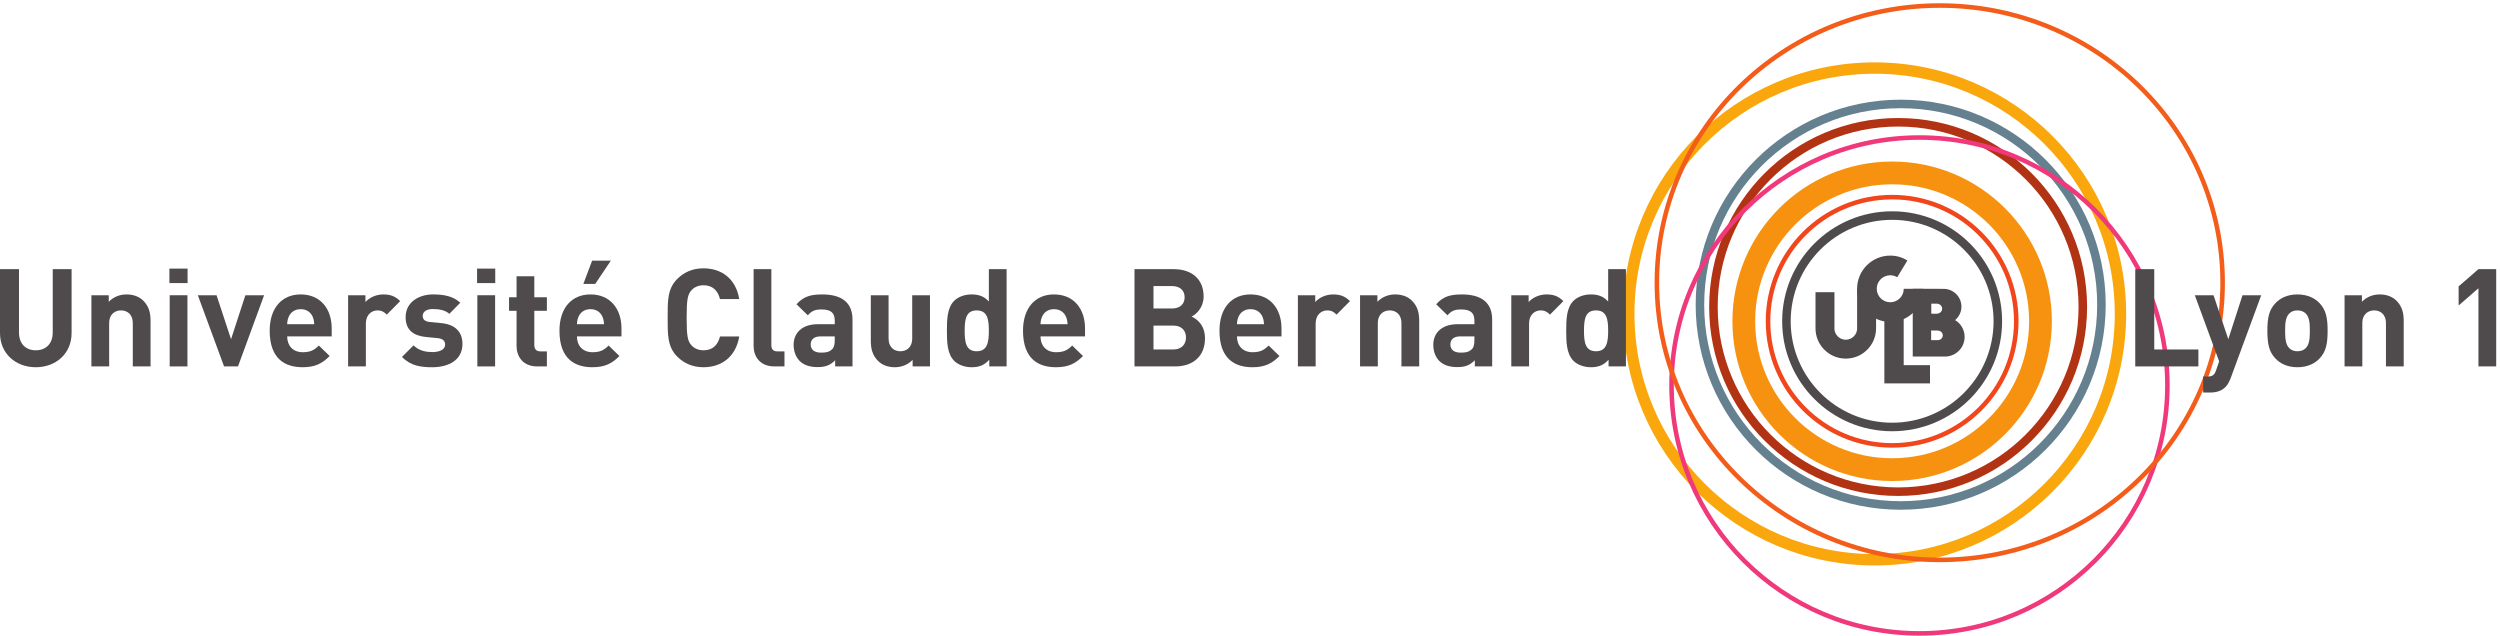 <?xml version="1.0" encoding="UTF-8" standalone="no"?>
<!-- Created with Inkscape (http://www.inkscape.org/) -->
<svg
   xmlns:dc="http://purl.org/dc/elements/1.1/"
   xmlns:cc="http://creativecommons.org/ns#"
   xmlns:rdf="http://www.w3.org/1999/02/22-rdf-syntax-ns#"
   xmlns:svg="http://www.w3.org/2000/svg"
   xmlns="http://www.w3.org/2000/svg"
   xmlns:sodipodi="http://sodipodi.sourceforge.net/DTD/sodipodi-0.dtd"
   xmlns:inkscape="http://www.inkscape.org/namespaces/inkscape"
   id="svg3806"
   sodipodi:version="0.32"
   inkscape:version="0.46"
   width="658.75"
   height="167.5"
   xml:space="preserve"
   sodipodi:docname="Lyon 1 officiel.svg"
   inkscape:output_extension="org.inkscape.output.svg.inkscape"><defs
     id="defs3809"><inkscape:perspective
       sodipodi:type="inkscape:persp3d"
       inkscape:vp_x="0 : 526.18109 : 1"
       inkscape:vp_y="0 : 1000 : 0"
       inkscape:vp_z="744.09448 : 526.18109 : 1"
       inkscape:persp3d-origin="372.04724 : 350.78739 : 1"
       id="perspective3813" /><clipPath
       clipPathUnits="userSpaceOnUse"
       id="clipPath3823"><path
         d="M 0,1333.14 L 0,0 L 5261.99,0 L 5261.99,1333.14 L 0,1333.14 z"
         id="path3825" /></clipPath></defs><sodipodi:namedview
     inkscape:window-height="726"
     inkscape:window-width="645"
     inkscape:pageshadow="2"
     inkscape:pageopacity="0.0"
     guidetolerance="10.0"
     gridtolerance="10.0"
     objecttolerance="10.0"
     borderopacity="1.0"
     bordercolor="#666666"
     pagecolor="#ffffff"
     id="base"
     showgrid="false"
     inkscape:zoom="0.8455408"
     inkscape:cx="329.375"
     inkscape:cy="83.75"
     inkscape:window-x="0"
     inkscape:window-y="25"
     inkscape:current-layer="g3815" /><g
     id="g3815"
     inkscape:groupmode="layer"
     inkscape:label="VECTo_UCBL_off_QUAD"
     transform="matrix(1.25,0,0,-1.25,0,167.5)"><g
       id="g3817"
       transform="scale(0.1,0.1)"><g
         id="g3819"><g
           id="g3821"
           clip-path="url(#clipPath3823)"><path
             d="M 4211.45,662.754 C 4211.45,539.707 4111.73,439.922 3988.62,439.922 C 3865.57,439.922 3765.79,539.707 3765.79,662.754 C 3765.79,785.84 3865.57,885.586 3988.62,885.586 C 4111.73,885.586 4211.45,785.84 4211.45,662.754 z"
             style="fill:none;stroke:#4f4b4c;stroke-opacity:1;stroke-width:18;stroke-linecap:butt;stroke-linejoin:miter;stroke-miterlimit:4;stroke-dasharray:none"
             id="path3827" /><path
             d="M 4250.3,662.793 C 4250.3,518.262 4133.17,401.121 3988.68,401.121 C 3844.13,401.121 3727,518.262 3727,662.793 C 3727,807.285 3844.13,924.434 3988.68,924.434 C 4133.17,924.434 4250.3,807.285 4250.3,662.793 z"
             style="fill:none;stroke:#f1461c;stroke-opacity:1;stroke-width:9.6;stroke-linecap:round;stroke-linejoin:miter;stroke-miterlimit:4;stroke-dasharray:none"
             id="path3829" /><path
             d="M 4301.33,662.793 C 4301.33,490.059 4161.36,350.02 3988.68,350.02 C 3815.95,350.02 3675.91,490.059 3675.91,662.793 C 3675.91,835.449 3815.95,975.496 3988.68,975.496 C 4161.36,975.496 4301.33,835.449 4301.33,662.793 z"
             style="fill:none;stroke:#f79210;stroke-opacity:1;stroke-width:48;stroke-linecap:round;stroke-linejoin:miter;stroke-miterlimit:4;stroke-dasharray:none"
             id="path3831" /><path
             d="M 4390.57,692.93 C 4390.57,477.891 4216.25,303.539 4001.28,303.539 C 3786.25,303.539 3611.92,477.891 3611.92,692.93 C 3611.92,907.949 3786.25,1082.23 4001.28,1082.23 C 4216.25,1082.23 4390.57,907.949 4390.57,692.93 z"
             style="fill:none;stroke:#b23314;stroke-opacity:1;stroke-width:18;stroke-linecap:round;stroke-linejoin:miter;stroke-miterlimit:4;stroke-dasharray:none"
             id="path3833" /><path
             d="M 4429.83,697.734 C 4429.83,463.965 4240.34,274.469 4006.62,274.469 C 3772.94,274.469 3583.45,463.965 3583.45,697.734 C 3583.45,931.414 3772.94,1120.9 4006.62,1120.9 C 4240.34,1120.9 4429.83,931.414 4429.83,697.734 z"
             style="fill:none;stroke:#65808e;stroke-opacity:1;stroke-width:18;stroke-linecap:round;stroke-linejoin:miter;stroke-miterlimit:4;stroke-dasharray:none"
             id="path3835" /><path
             d="M 4469.93,678.328 C 4469.93,392.09 4237.94,160.02 3951.7,160.02 C 3665.48,160.02 3433.45,392.09 3433.45,678.328 C 3433.45,964.512 3665.48,1196.54 3951.7,1196.54 C 4237.94,1196.54 4469.93,964.512 4469.93,678.328 z"
             style="fill:none;stroke:#f9a70c;stroke-opacity:1;stroke-width:24;stroke-linecap:round;stroke-linejoin:miter;stroke-miterlimit:4;stroke-dasharray:none"
             id="path3837" /><path
             d="M 4568.87,527.48 C 4568.87,238.828 4334.86,4.809 4046.22,4.809 C 3757.58,4.809 3523.62,238.828 3523.62,527.48 C 3523.62,816.121 3757.58,1050.1 4046.22,1050.1 C 4334.86,1050.1 4568.87,816.121 4568.87,527.48 z"
             style="fill:none;stroke:#f0387b;stroke-opacity:1;stroke-width:9.6;stroke-linecap:round;stroke-linejoin:miter;stroke-miterlimit:4;stroke-dasharray:none"
             id="path3839" /><path
             d="M 4685.3,744.121 C 4685.3,421.348 4418.29,159.75 4088.99,159.75 C 3759.7,159.75 3492.69,421.348 3492.69,744.121 C 3492.69,1066.76 3759.7,1328.34 4088.99,1328.34 C 4418.29,1328.34 4685.3,1066.76 4685.3,744.121 z"
             style="fill:none;stroke:#f35c19;stroke-opacity:1;stroke-width:9.6;stroke-linecap:round;stroke-linejoin:miter;stroke-miterlimit:4;stroke-dasharray:none"
             id="path3841" /><path
             d="M 75.453,565.859 C 33.414,565.859 0,594.375 0,637.852 L 0,772.637 L 40.035,772.637 L 40.035,639.297 C 40.035,615.684 53.855,601.574 75.453,601.574 C 97.059,601.574 111.168,615.684 111.168,639.297 L 111.168,772.637 L 150.914,772.637 L 150.914,637.852 C 150.914,594.375 117.504,565.859 75.453,565.859"
             style="fill:#4f4b4c;fill-opacity:1;fill-rule:nonzero;stroke:none"
             id="path3843" /><path
             d="M 279.938,567.578 L 279.938,658.301 C 279.938,678.75 266.977,685.664 255.164,685.664 C 243.363,685.664 230.113,678.75 230.113,658.301 L 230.113,567.578 L 192.672,567.578 L 192.672,717.637 L 229.242,717.637 L 229.242,703.809 C 239.039,714.18 252.867,719.355 266.688,719.355 C 281.66,719.355 293.762,714.465 302.113,706.121 C 314.203,694.016 317.371,679.91 317.371,663.496 L 317.371,567.578 L 279.938,567.578"
             style="fill:#4f4b4c;fill-opacity:1;fill-rule:nonzero;stroke:none"
             id="path3845" /><path
             d="M 357.699,567.578 L 357.699,717.637 L 395.133,717.637 L 395.133,567.578 L 357.699,567.578 z M 357.117,743.262 L 357.117,773.789 L 395.422,773.789 L 395.422,743.262 L 357.117,743.262"
             style="fill:#4f4b4c;fill-opacity:1;fill-rule:nonzero;stroke:none"
             id="path3847" /><path
             d="M 501.711,567.578 L 472.336,567.578 L 417.035,717.637 L 456.492,717.637 L 487.027,624.91 L 517.262,717.637 L 556.715,717.637 L 501.711,567.578"
             style="fill:#4f4b4c;fill-opacity:1;fill-rule:nonzero;stroke:none"
             id="path3849" /><path
             d="M 658.938,672.703 C 654.902,681.633 646.543,688.262 633.871,688.262 C 621.199,688.262 612.848,681.633 608.824,672.703 C 606.52,667.227 605.652,663.203 605.367,656.582 L 662.383,656.582 C 662.094,663.203 661.234,667.227 658.938,672.703 z M 605.367,630.938 C 605.367,611.641 617.168,597.539 638.199,597.539 C 654.613,597.539 662.672,602.148 672.18,611.641 L 694.926,589.473 C 679.664,574.207 664.98,565.859 637.91,565.859 C 602.484,565.859 568.496,581.992 568.496,642.754 C 568.496,691.707 594.996,719.355 633.871,719.355 C 675.637,719.355 699.246,688.828 699.246,647.648 L 699.246,630.938 L 605.367,630.938"
             style="fill:#4f4b4c;fill-opacity:1;fill-rule:nonzero;stroke:none"
             id="path3851" /><path
             d="M 815.312,676.746 C 809.547,682.5 804.652,685.664 795.438,685.664 C 783.918,685.664 771.246,677.023 771.246,658.02 L 771.246,567.578 L 733.805,567.578 L 733.805,717.637 L 770.375,717.637 L 770.375,703.242 C 777.578,711.875 791.98,719.355 808.109,719.355 C 822.793,719.355 833.164,715.625 843.535,705.254 L 815.312,676.746"
             style="fill:#4f4b4c;fill-opacity:1;fill-rule:nonzero;stroke:none"
             id="path3853" /><path
             d="M 911.215,565.859 C 887.602,565.859 866.285,568.457 847.285,587.461 L 871.758,611.934 C 884.145,599.551 900.273,597.832 911.793,597.832 C 924.75,597.832 938.285,602.148 938.285,613.379 C 938.285,620.859 934.254,626.043 922.449,627.207 L 898.828,629.5 C 871.758,632.09 855.055,643.914 855.055,671.555 C 855.055,702.664 882.41,719.355 912.949,719.355 C 936.273,719.355 955.859,715.332 970.254,701.797 L 947.219,678.457 C 938.578,686.25 925.328,688.543 912.367,688.543 C 897.398,688.543 891.055,681.633 891.055,674.141 C 891.055,668.672 893.363,662.332 906.609,661.184 L 930.23,658.875 C 959.887,655.996 974.867,640.164 974.867,614.816 C 974.867,581.699 946.645,565.859 911.215,565.859"
             style="fill:#4f4b4c;fill-opacity:1;fill-rule:nonzero;stroke:none"
             id="path3855" /><path
             d="M 1006.25,567.578 L 1006.25,717.637 L 1043.7,717.637 L 1043.7,567.578 L 1006.25,567.578 z M 1005.68,743.262 L 1005.68,773.789 L 1043.98,773.789 L 1043.98,743.262 L 1005.68,743.262"
             style="fill:#4f4b4c;fill-opacity:1;fill-rule:nonzero;stroke:none"
             id="path3857" /><path
             d="M 1132.4,567.578 C 1101.87,567.578 1088.91,589.18 1088.91,610.496 L 1088.91,684.805 L 1073.07,684.805 L 1073.07,713.312 L 1088.91,713.312 L 1088.91,757.664 L 1126.34,757.664 L 1126.34,713.312 L 1152.84,713.312 L 1152.84,684.805 L 1126.34,684.805 L 1126.34,612.793 C 1126.34,604.16 1130.38,599.258 1139.3,599.258 L 1152.84,599.258 L 1152.84,567.578 L 1132.4,567.578"
             style="fill:#4f4b4c;fill-opacity:1;fill-rule:nonzero;stroke:none"
             id="path3859" /><path
             d="M 1254.79,741.535 L 1229.74,741.535 L 1248.17,790.496 L 1287.63,790.496 L 1254.79,741.535 z M 1269.78,672.703 C 1265.74,681.633 1257.38,688.262 1244.71,688.262 C 1232.04,688.262 1223.69,681.633 1219.66,672.703 C 1217.36,667.227 1216.49,663.203 1216.2,656.582 L 1273.23,656.582 C 1272.94,663.203 1272.08,667.227 1269.78,672.703 z M 1216.2,630.938 C 1216.2,611.641 1228.01,597.539 1249.04,597.539 C 1265.45,597.539 1273.51,602.148 1283.02,611.641 L 1305.77,589.473 C 1290.5,574.207 1275.82,565.859 1248.75,565.859 C 1213.33,565.859 1179.34,581.992 1179.34,642.754 C 1179.34,691.707 1205.83,719.355 1244.71,719.355 C 1286.48,719.355 1310.09,688.828 1310.09,647.648 L 1310.09,630.938 L 1216.2,630.938"
             style="fill:#4f4b4c;fill-opacity:1;fill-rule:nonzero;stroke:none"
             id="path3861" /><path
             d="M 1482.88,565.859 C 1460.42,565.859 1441.99,573.926 1427.59,588.328 C 1406.86,609.055 1407.43,634.688 1407.43,670.117 C 1407.43,705.535 1406.86,731.172 1427.59,751.914 C 1441.99,766.309 1460.42,774.375 1482.88,774.375 C 1521.19,774.375 1551.14,752.48 1558.34,709.578 L 1517.73,709.578 C 1513.7,725.977 1503.33,738.66 1483.17,738.66 C 1472.23,738.66 1463.3,734.629 1457.54,727.996 C 1449.76,719.355 1447.46,709.578 1447.46,670.117 C 1447.46,630.664 1449.76,620.859 1457.54,612.227 C 1463.3,605.605 1472.23,601.574 1483.17,601.574 C 1503.33,601.574 1513.7,614.246 1517.73,630.664 L 1558.34,630.664 C 1551.14,587.742 1520.9,565.859 1482.88,565.859"
             style="fill:#4f4b4c;fill-opacity:1;fill-rule:nonzero;stroke:none"
             id="path3863" /><path
             d="M 1632.36,567.578 C 1601.54,567.578 1588.58,589.18 1588.58,610.496 L 1588.58,772.637 L 1626.02,772.637 L 1626.02,612.793 C 1626.02,603.867 1629.76,599.258 1639.27,599.258 L 1653.67,599.258 L 1653.67,567.578 L 1632.36,567.578"
             style="fill:#4f4b4c;fill-opacity:1;fill-rule:nonzero;stroke:none"
             id="path3865" /><path
             d="M 1759.65,630.938 L 1729.99,630.938 C 1716.45,630.938 1708.96,624.609 1708.96,613.953 C 1708.96,603.582 1715.87,596.668 1730.57,596.668 C 1740.93,596.668 1747.55,597.539 1754.17,603.867 C 1758.21,607.617 1759.65,613.66 1759.65,622.883 L 1759.65,630.938 z M 1760.51,567.578 L 1760.51,580.547 C 1750.44,570.469 1740.93,566.152 1723.65,566.152 C 1706.66,566.152 1694.28,570.469 1685.35,579.395 C 1677.29,587.742 1672.96,599.844 1672.96,613.086 C 1672.96,636.992 1689.38,656.582 1724.23,656.582 L 1759.65,656.582 L 1759.65,664.074 C 1759.65,680.48 1751.59,687.676 1731.71,687.676 C 1717.32,687.676 1710.69,684.219 1702.92,675.293 L 1679.01,698.621 C 1693.7,714.746 1708.1,719.355 1733.16,719.355 C 1775.2,719.355 1797.09,701.504 1797.09,666.367 L 1797.09,567.578 L 1760.51,567.578"
             style="fill:#4f4b4c;fill-opacity:1;fill-rule:nonzero;stroke:none"
             id="path3867" /><path
             d="M 1923.8,567.578 L 1923.8,581.414 C 1914.01,571.035 1900.2,565.859 1886.37,565.859 C 1871.4,565.859 1859.29,570.75 1850.95,579.102 C 1838.85,591.203 1835.68,605.324 1835.68,621.73 L 1835.68,717.637 L 1873.12,717.637 L 1873.12,626.914 C 1873.12,606.465 1886.08,599.551 1897.89,599.551 C 1909.7,599.551 1922.94,606.465 1922.94,626.914 L 1922.94,717.637 L 1960.38,717.637 L 1960.38,567.578 L 1923.8,567.578"
             style="fill:#4f4b4c;fill-opacity:1;fill-rule:nonzero;stroke:none"
             id="path3869" /><path
             d="M 2058.88,685.664 C 2036.42,685.664 2033.54,667.227 2033.54,642.754 C 2033.54,618.273 2036.42,599.551 2058.88,599.551 C 2081.34,599.551 2084.51,618.273 2084.51,642.754 C 2084.51,667.227 2081.34,685.664 2058.88,685.664 z M 2085.38,567.578 L 2085.38,581.699 C 2075,570.176 2064.07,565.859 2048.22,565.859 C 2033.54,565.859 2019.71,571.035 2011.36,579.395 C 1996.38,594.375 1996.09,620.293 1996.09,642.754 C 1996.09,665.215 1996.38,690.852 2011.36,705.828 C 2019.71,714.18 2033.25,719.355 2047.94,719.355 C 2063.2,719.355 2074.72,715.332 2084.51,704.387 L 2084.51,772.637 L 2121.95,772.637 L 2121.95,567.578 L 2085.38,567.578"
             style="fill:#4f4b4c;fill-opacity:1;fill-rule:nonzero;stroke:none"
             id="path3871" /><path
             d="M 2246.94,672.703 C 2242.91,681.633 2234.55,688.262 2221.88,688.262 C 2209.21,688.262 2200.86,681.633 2196.83,672.703 C 2194.53,667.227 2193.66,663.203 2193.37,656.582 L 2250.4,656.582 C 2250.11,663.203 2249.24,667.227 2246.94,672.703 z M 2193.37,630.938 C 2193.37,611.641 2205.18,597.539 2226.2,597.539 C 2242.62,597.539 2250.68,602.148 2260.19,611.641 L 2282.94,589.473 C 2267.67,574.207 2252.99,565.859 2225.91,565.859 C 2190.49,565.859 2156.5,581.992 2156.5,642.754 C 2156.5,691.707 2183,719.355 2221.88,719.355 C 2263.65,719.355 2287.26,688.828 2287.26,647.648 L 2287.26,630.938 L 2193.37,630.938"
             style="fill:#4f4b4c;fill-opacity:1;fill-rule:nonzero;stroke:none"
             id="path3873" /><path
             d="M 2473.31,653.691 L 2431.54,653.691 L 2431.54,603.301 L 2473.31,603.301 C 2491.45,603.301 2500.09,614.816 2500.09,628.633 C 2500.09,642.461 2491.45,653.691 2473.31,653.691 z M 2470.71,736.934 L 2431.54,736.934 L 2431.54,689.707 L 2470.71,689.707 C 2487.71,689.707 2497.21,699.199 2497.21,713.312 C 2497.21,727.422 2487.71,736.934 2470.71,736.934 z M 2477.33,567.578 L 2391.51,567.578 L 2391.51,772.637 L 2473.88,772.637 C 2513.92,772.637 2537.24,750.176 2537.24,715.039 C 2537.24,692.285 2522.27,677.598 2511.9,672.703 C 2524.28,666.945 2540.12,653.984 2540.12,626.621 C 2540.12,588.328 2513.92,567.578 2477.33,567.578"
             style="fill:#4f4b4c;fill-opacity:1;fill-rule:nonzero;stroke:none"
             id="path3875" /><path
             d="M 2661.08,672.703 C 2657.04,681.633 2648.7,688.262 2636.03,688.262 C 2623.35,688.262 2615,681.633 2610.96,672.703 C 2608.66,667.227 2607.79,663.203 2607.5,656.582 L 2664.54,656.582 C 2664.24,663.203 2663.37,667.227 2661.08,672.703 z M 2607.5,630.938 C 2607.5,611.641 2619.32,597.539 2640.34,597.539 C 2656.75,597.539 2664.83,602.148 2674.32,611.641 L 2697.08,589.473 C 2681.82,574.207 2667.12,565.859 2640.04,565.859 C 2604.62,565.859 2570.65,581.992 2570.65,642.754 C 2570.65,691.707 2597.13,719.355 2636.03,719.355 C 2677.79,719.355 2701.4,688.828 2701.4,647.648 L 2701.4,630.938 L 2607.5,630.938"
             style="fill:#4f4b4c;fill-opacity:1;fill-rule:nonzero;stroke:none"
             id="path3877" /><path
             d="M 2817.46,676.746 C 2811.7,682.5 2806.8,685.664 2797.58,685.664 C 2786.07,685.664 2773.4,677.023 2773.4,658.02 L 2773.4,567.578 L 2735.95,567.578 L 2735.95,717.637 L 2772.53,717.637 L 2772.53,703.242 C 2779.74,711.875 2794.13,719.355 2810.26,719.355 C 2824.95,719.355 2835.32,715.625 2845.69,705.254 L 2817.46,676.746"
             style="fill:#4f4b4c;fill-opacity:1;fill-rule:nonzero;stroke:none"
             id="path3879" /><path
             d="M 2954.25,567.578 L 2954.25,658.301 C 2954.25,678.75 2941.29,685.664 2929.49,685.664 C 2917.68,685.664 2904.44,678.75 2904.44,658.301 L 2904.44,567.578 L 2866.99,567.578 L 2866.99,717.637 L 2903.57,717.637 L 2903.57,703.809 C 2913.36,714.18 2927.19,719.355 2941.01,719.355 C 2955.99,719.355 2968.07,714.465 2976.44,706.121 C 2988.53,694.016 2991.7,679.91 2991.7,663.496 L 2991.7,567.578 L 2954.25,567.578"
             style="fill:#4f4b4c;fill-opacity:1;fill-rule:nonzero;stroke:none"
             id="path3881" /><path
             d="M 3108.04,630.938 L 3078.37,630.938 C 3064.84,630.938 3057.36,624.609 3057.36,613.953 C 3057.36,603.582 3064.27,596.668 3078.95,596.668 C 3089.32,596.668 3095.95,597.539 3102.57,603.867 C 3106.61,607.617 3108.04,613.66 3108.04,622.883 L 3108.04,630.938 z M 3108.91,567.578 L 3108.91,580.547 C 3098.82,570.469 3089.32,566.152 3072.04,566.152 C 3055.04,566.152 3042.66,570.469 3033.75,579.395 C 3025.67,587.742 3021.36,599.844 3021.36,613.086 C 3021.36,636.992 3037.78,656.582 3072.61,656.582 L 3108.04,656.582 L 3108.04,664.074 C 3108.04,680.48 3099.99,687.676 3080.11,687.676 C 3065.7,687.676 3059.08,684.219 3051.31,675.293 L 3027.41,698.621 C 3042.08,714.746 3056.49,719.355 3081.54,719.355 C 3123.59,719.355 3145.48,701.504 3145.48,666.367 L 3145.48,567.578 L 3108.91,567.578"
             style="fill:#4f4b4c;fill-opacity:1;fill-rule:nonzero;stroke:none"
             id="path3883" /><path
             d="M 3267.32,676.746 C 3261.55,682.5 3256.66,685.664 3247.45,685.664 C 3235.91,685.664 3223.25,677.023 3223.25,658.02 L 3223.25,567.578 L 3185.82,567.578 L 3185.82,717.637 L 3222.38,717.637 L 3222.38,703.242 C 3229.58,711.875 3243.99,719.355 3260.11,719.355 C 3274.8,719.355 3285.16,715.625 3295.53,705.254 L 3267.32,676.746"
             style="fill:#4f4b4c;fill-opacity:1;fill-rule:nonzero;stroke:none"
             id="path3885" /><path
             d="M 3364.37,685.664 C 3341.91,685.664 3339.03,667.227 3339.03,642.754 C 3339.03,618.273 3341.91,599.551 3364.37,599.551 C 3386.82,599.551 3390,618.273 3390,642.754 C 3390,667.227 3386.82,685.664 3364.37,685.664 z M 3390.86,567.578 L 3390.86,581.699 C 3380.49,570.176 3369.55,565.859 3353.71,565.859 C 3339.03,565.859 3325.2,571.035 3316.85,579.395 C 3301.87,594.375 3301.58,620.293 3301.58,642.754 C 3301.58,665.215 3301.87,690.852 3316.85,705.828 C 3325.2,714.18 3338.74,719.355 3353.41,719.355 C 3368.68,719.355 3380.2,715.332 3390,704.387 L 3390,772.637 L 3427.45,772.637 L 3427.45,567.578 L 3390.86,567.578"
             style="fill:#4f4b4c;fill-opacity:1;fill-rule:nonzero;stroke:none"
             id="path3887" /><path
             d="M 4501.13,567.578 L 4501.13,772.637 L 4541.16,772.637 L 4541.16,603.301 L 4634.19,603.301 L 4634.19,567.578 L 4501.13,567.578"
             style="fill:#4f4b4c;fill-opacity:1;fill-rule:nonzero;stroke:none"
             id="path3889" /><path
             d="M 4702.42,543.391 C 4699.25,535.039 4695.8,528.703 4691.2,524.102 C 4682.54,515.449 4671.32,512.578 4658.94,512.578 L 4644.24,512.578 L 4644.24,546.27 L 4652.89,546.27 C 4663.54,546.27 4667.87,548.867 4671.62,559.805 L 4677.94,578.242 L 4626.67,717.637 L 4666.13,717.637 L 4697.24,624.91 L 4727.19,717.637 L 4766.66,717.637 L 4702.42,543.391"
             style="fill:#4f4b4c;fill-opacity:1;fill-rule:nonzero;stroke:none"
             id="path3891" /><path
             d="M 4860.53,679.043 C 4856.22,683.359 4850.45,685.664 4842.96,685.664 C 4835.48,685.664 4830,683.359 4825.7,679.043 C 4817.91,671.27 4817.05,658.301 4817.05,642.754 C 4817.05,627.207 4817.91,613.953 4825.7,606.172 C 4830,601.855 4835.48,599.551 4842.96,599.551 C 4850.45,599.551 4856.22,601.855 4860.53,606.172 C 4868.32,613.953 4869.17,627.207 4869.17,642.754 C 4869.17,658.301 4868.32,671.27 4860.53,679.043 z M 4889.62,584.285 C 4880.41,574.492 4865.15,565.859 4842.96,565.859 C 4820.79,565.859 4805.83,574.492 4796.61,584.285 C 4783.07,598.398 4779.61,615.391 4779.61,642.754 C 4779.61,669.824 4783.07,686.816 4796.61,700.93 C 4805.83,710.723 4820.79,719.355 4842.96,719.355 C 4865.15,719.355 4880.41,710.723 4889.62,700.93 C 4903.16,686.816 4906.62,669.824 4906.62,642.754 C 4906.62,615.391 4903.16,598.398 4889.62,584.285"
             style="fill:#4f4b4c;fill-opacity:1;fill-rule:nonzero;stroke:none"
             id="path3893" /><path
             d="M 5029.59,567.578 L 5029.59,658.301 C 5029.59,678.75 5016.64,685.664 5004.83,685.664 C 4993.01,685.664 4979.78,678.75 4979.78,658.301 L 4979.78,567.578 L 4942.33,567.578 L 4942.33,717.637 L 4978.91,717.637 L 4978.91,703.809 C 4988.7,714.18 5002.53,719.355 5016.34,719.355 C 5031.32,719.355 5043.41,714.465 5051.78,706.121 C 5063.86,694.016 5067.04,679.91 5067.04,663.496 L 5067.04,567.578 L 5029.59,567.578"
             style="fill:#4f4b4c;fill-opacity:1;fill-rule:nonzero;stroke:none"
             id="path3895" /><path
             d="M 5224.55,567.578 L 5224.55,732.324 L 5182.79,696.035 L 5182.79,736.348 L 5224.55,772.637 L 5261.99,772.637 L 5261.99,567.578 L 5224.55,567.578"
             style="fill:#4f4b4c;fill-opacity:1;fill-rule:nonzero;stroke:none"
             id="path3897" /><path
             d="M 3914.79,731.387 L 3914.79,647.871 L 3914.86,647.871 C 3914.86,634.59 3904.13,623.867 3890.88,623.867 C 3877.7,623.867 3866.92,634.59 3866.92,647.871 L 3867.04,647.871 L 3867.04,724.082 L 3827.08,724.082 L 3827.08,647.871 C 3827.08,612.578 3855.67,584.043 3890.88,584.043 C 3926.16,584.043 3954.76,612.578 3954.76,647.871 L 3954.76,731.387 L 3914.79,731.387"
             style="fill:#4f4b4c;fill-opacity:1;fill-rule:nonzero;stroke:none"
             id="path3899" /><path
             d="M 4012.99,570.254 L 4012.99,681.699 L 3972.21,681.699 L 3972.21,531.816 L 4068.42,531.816 L 4068.42,570.254 L 4012.99,570.254"
             style="fill:#4f4b4c;fill-opacity:1;fill-rule:nonzero;stroke:none"
             id="path3901" /><path
             d="M 4084.24,622.949 L 4070.88,622.969 L 4070.83,643.34 L 4084.37,643.223 C 4090.52,643.164 4095.44,638.789 4095.38,632.996 C 4095.33,627.246 4090.41,622.871 4084.24,622.949 z M 4082.5,699.922 C 4088.87,699.844 4094.04,695.254 4094.04,689.199 C 4093.97,683.184 4088.75,678.66 4082.37,678.691 L 4071.18,678.73 L 4071.18,699.922 L 4082.5,699.922 z M 4121.4,665.215 C 4129.49,672.09 4134.7,682.207 4134.7,693.621 C 4134.7,714.336 4117.88,731.121 4097.13,731.121 L 4032.04,731.27 L 4032.04,588.418 L 4099.95,588.359 C 4122.87,588.359 4141.44,606.934 4141.44,629.844 C 4141.44,644.91 4133.41,657.949 4121.4,665.215"
             style="fill:#4f4b4c;fill-opacity:1;fill-rule:nonzero;stroke:none"
             id="path3903" /><path
             d="M 3984.63,702.832 C 3968.94,702.832 3956.16,715.566 3956.16,731.27 C 3956.16,747.012 3968.94,759.746 3984.63,759.746 C 3990.03,759.746 3995.07,758.125 3999.35,755.527 L 4020.84,790.957 C 4010.3,797.41 3997.94,801.191 3984.63,801.191 C 3946.03,801.191 3914.74,769.883 3914.74,731.27 C 3914.74,692.703 3946.03,661.414 3984.63,661.414 C 4023.25,661.414 4054.54,692.703 4054.54,731.27 L 4013.12,731.27 C 4013.12,715.566 4000.34,702.832 3984.63,702.832"
             style="fill:#4f4b4c;fill-opacity:1;fill-rule:nonzero;stroke:none"
             id="path3905" /></g></g></g></g></svg>